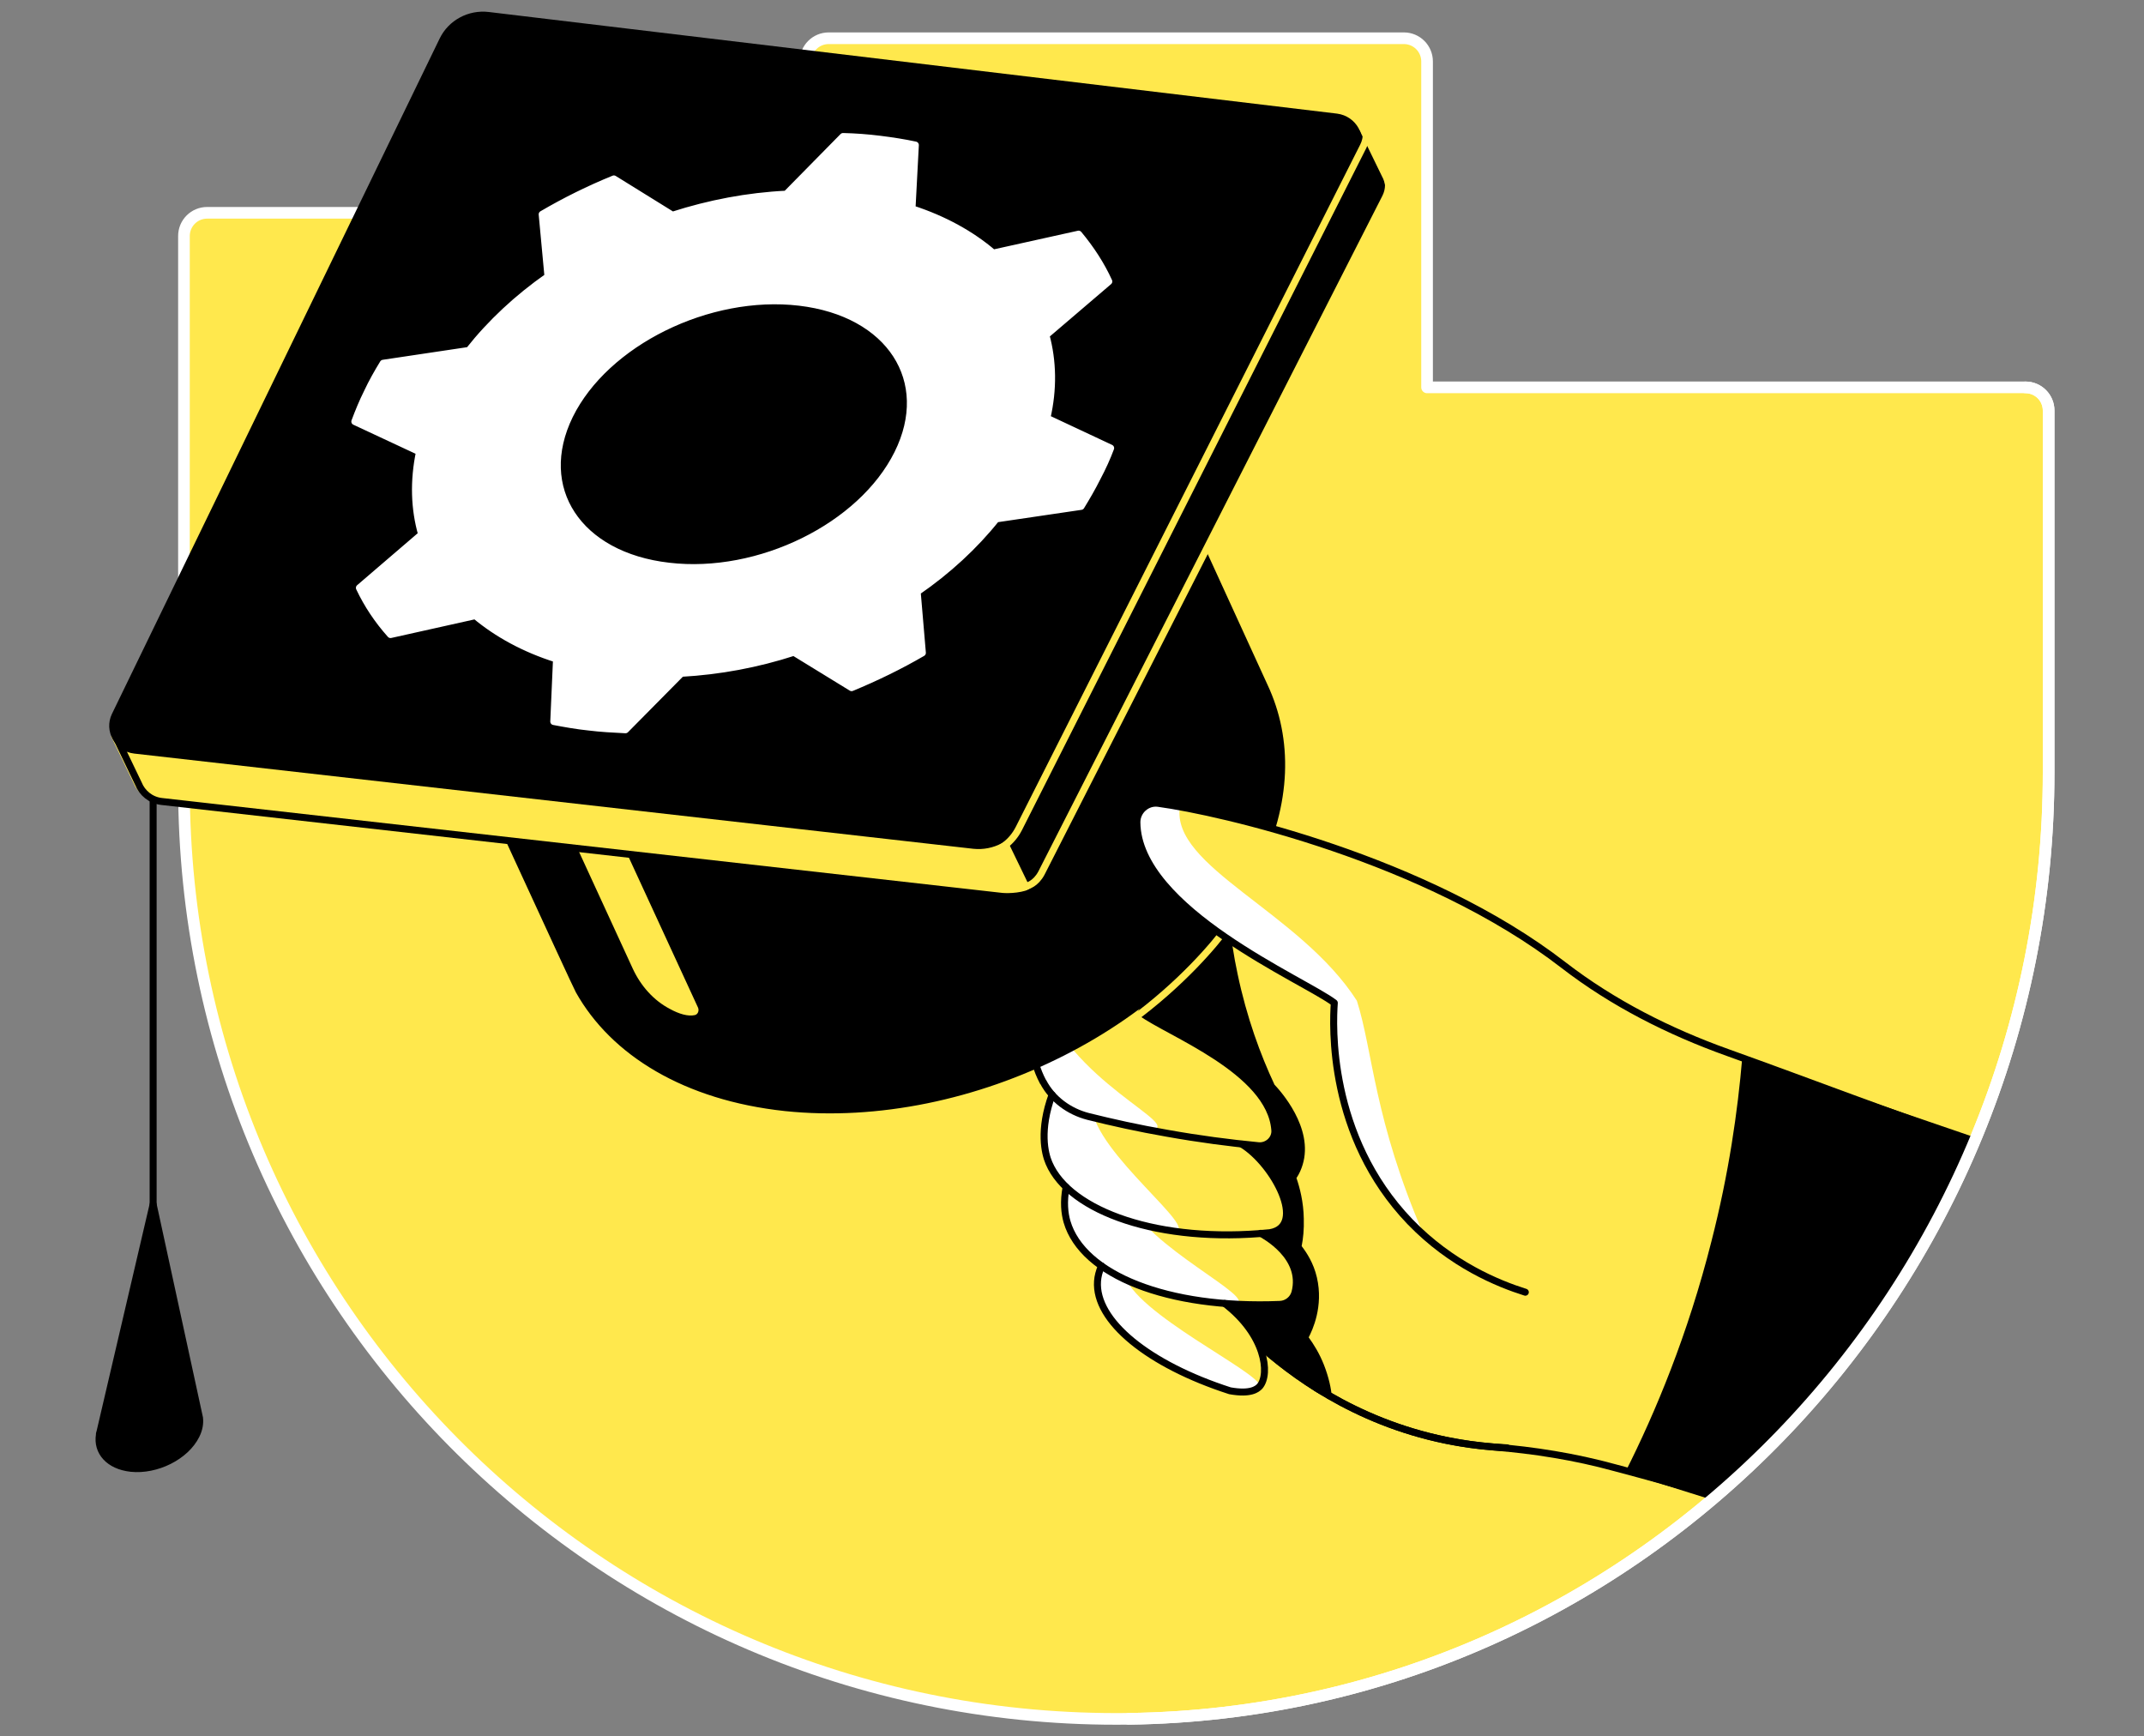 <svg width="368" height="298" viewBox="0 0 368 298" fill="none" xmlns="http://www.w3.org/2000/svg">
<rect x="0" y="0" width="368" height="298" fill="#808080" stroke="none"/>
<path d="M193.723 294.986C281.659 293.834 351.63 220.511 351.63 132.575V70.459C351.63 68.26 349.85 66.479 347.65 66.479H244.945V10.544C244.945 8.344 243.164 6.563 240.964 6.563H142.239C140.04 6.563 138.259 8.344 138.259 10.544V36.521H35.554C33.354 36.521 31.573 38.302 31.573 40.502V134.984C31.573 224.072 104.373 296.139 193.723 294.986Z" fill="#FFE84D" stroke="white" stroke-width="2" stroke-linecap="round" stroke-linejoin="round"/>
<path d="M230.227 17.405C233.527 17.771 235.465 21.333 233.998 24.318L175.078 142.84C173.925 145.092 171.883 146.716 169.474 147.24" stroke="#FFE84D" stroke-width="1.2" stroke-miterlimit="10" stroke-linecap="round" stroke-linejoin="round"/>
<path d="M215.929 230.619C221.428 235.595 232.322 243.922 248.139 247.169C250.967 247.745 253.691 248.112 256.257 248.322C263.328 248.898 270.293 249.997 277.154 251.883C282.654 253.349 288.1 254.816 293.652 256.544" stroke="black" stroke-width="1.2" stroke-miterlimit="10" stroke-linecap="round" stroke-linejoin="round"/>
<path d="M215.929 230.619C221.428 235.595 232.322 243.922 248.139 247.169C251.91 247.955 255.419 248.322 258.666 248.479" stroke="black" stroke-width="1.2" stroke-miterlimit="10" stroke-linecap="round" stroke-linejoin="round"/>
<path d="M227.242 234.233C226.457 232.243 225.462 230.671 224.624 229.519C225.252 228.315 227.19 224.229 226.038 219.254C225.462 216.74 224.257 214.959 223.419 213.859C223.681 212.55 223.838 210.979 223.786 209.146C223.733 206.265 223.105 203.856 222.529 202.18C223.052 201.394 223.367 200.609 223.576 199.928C225.566 193.538 219.648 187.096 218.758 186.154C216.349 181.021 213.992 174.631 212.42 167.142C211.74 163.999 211.321 161.014 211.006 158.238L206.293 153.158L191.576 156.091L186.391 174.108L195.085 221.82L215.93 230.671C215.93 230.671 226.3 240.57 228.604 239.837C228.499 238.318 228.08 236.38 227.242 234.233Z" fill="black"/>
<path d="M179.53 167.299C178.849 168.661 174.711 177.512 179.006 185.63C179.006 185.63 179.006 185.682 179.058 185.682C180.629 188.667 183.51 190.762 186.757 191.6C190.947 192.648 195.451 193.643 200.27 194.481C205.821 195.476 211.059 196.157 215.982 196.628C217.553 196.785 218.967 195.476 218.81 193.905C218.024 183.744 200.531 177.25 195.87 173.793C198.332 170.337 202.155 162.428 203.098 159.286" fill="#FFE84D"/>
<path d="M181.048 186.678C178.273 193.381 179.32 197.833 180.053 199.614C183.615 207.941 199.065 213.441 217.972 211.555C224.414 210.455 218.653 199.719 213.154 196.367C206.764 192.072 203.15 188.039 196.761 183.745L181.048 186.678Z" fill="#FFE84D"/>
<path d="M183.458 202.023C182.462 205.375 182.672 207.889 183.196 209.67C185.867 218.783 200.427 224.649 219.753 223.863C220.957 223.811 222.005 222.973 222.319 221.82C223.943 215.64 216.977 211.974 216.453 211.66C209.016 206.37 201.579 201.08 194.142 195.791L183.458 202.023Z" fill="#FFE84D"/>
<path d="M189.742 216.007C188.852 217.473 188.485 218.782 188.381 219.882C187.909 226.691 197.127 234.18 211.111 238.684C214.62 239.313 215.772 238.423 216.243 237.899C218.024 235.752 217.186 229.048 210.22 223.706C203.36 221.139 196.551 218.573 189.742 216.007Z" fill="#FFE84D"/>
<path d="M211.111 238.685C215.511 239.784 216.244 237.218 216.244 237.899C216.244 235.49 194.613 225.382 192.937 218.625C192.623 217.316 190.319 217.787 189.062 217.368C188.695 218.259 188.486 219.097 188.433 219.882C187.962 226.691 197.18 234.18 211.111 238.685Z" fill="white"/>
<path d="M193.775 206.056L182.986 204.013C182.567 206.37 182.777 208.256 183.196 209.67C185.5 217.526 196.708 222.973 212.158 223.811C215.929 222.711 196.708 213.912 193.775 206.056Z" fill="white"/>
<path d="M187.438 190.029L180.839 187.096C178.272 193.591 179.267 197.885 180.001 199.666C182.41 205.375 190.528 209.774 201.526 211.345C206.345 211.293 187.909 197.833 187.438 190.029Z" fill="white"/>
<path d="M197.494 193.957C203.778 193.171 183.196 185.734 178.429 170.074C177.225 173.636 175.968 179.816 179.006 185.63C179.006 185.63 179.006 185.682 179.058 185.682C180.629 188.667 183.51 190.762 186.757 191.6C190.109 192.438 193.723 193.224 197.494 193.957Z" fill="white"/>
<path d="M179.53 167.299C178.849 168.661 174.711 177.512 179.006 185.63C179.006 185.63 179.006 185.682 179.058 185.682C180.629 188.667 183.51 190.762 186.757 191.6C190.947 192.648 195.451 193.643 200.27 194.481C205.821 195.476 211.059 196.157 215.982 196.628C217.553 196.785 218.967 195.476 218.81 193.905C218.024 183.744 200.531 177.25 195.87 173.793C198.175 170.075 202.155 162.428 203.098 159.286" stroke="black" stroke-width="1.2" stroke-miterlimit="10" stroke-linecap="round" stroke-linejoin="round"/>
<path d="M180.577 187.882C178.377 193.957 179.32 197.937 180.053 199.613C183.615 207.941 199.065 213.44 217.972 211.555C224.414 210.455 218.653 199.718 213.154 196.366" stroke="black" stroke-width="1.2" stroke-miterlimit="10" stroke-linecap="round" stroke-linejoin="round"/>
<path d="M182.986 203.751C182.515 206.265 182.724 208.203 183.143 209.67C185.814 218.783 200.374 224.649 219.7 223.863C220.905 223.811 221.952 222.973 222.267 221.82C223.89 215.64 216.925 211.974 216.401 211.66" stroke="black" stroke-width="1.2" stroke-miterlimit="10" stroke-linecap="round" stroke-linejoin="round"/>
<path d="M189.061 217.264C188.642 218.206 188.433 219.097 188.381 219.882C187.909 226.691 197.127 234.18 211.111 238.685C214.62 239.313 215.772 238.423 216.243 237.899C218.024 235.752 217.186 229.048 210.22 223.706" stroke="black" stroke-width="1.2" stroke-miterlimit="10" stroke-linecap="round" stroke-linejoin="round"/>
<path d="M26.284 206.685L17.17 245.703C17.118 245.808 17.118 245.913 17.066 246.07V246.227C16.594 249.16 18.689 251.569 22.46 251.988C26.86 252.459 31.887 249.945 33.668 246.332C34.192 245.284 34.349 244.289 34.244 243.346L26.284 206.685Z" fill="black" stroke="black" stroke-width="1.2" stroke-miterlimit="10" stroke-linecap="round" stroke-linejoin="round"/>
<path d="M217.029 117.806C216.977 117.701 196.656 73.288 196.656 73.288L78.134 123.986C78.134 123.986 98.979 169.394 99.345 169.97C105.316 180.655 117.728 188.249 134.75 190.082C166.646 193.434 202.731 175.208 215.458 149.23C221.115 137.813 221.272 126.867 217.029 117.806Z" fill="black" stroke="black" stroke-width="1.2" stroke-miterlimit="10" stroke-linecap="round" stroke-linejoin="round"/>
<path d="M108.615 166.252L85.361 115.711L92.013 112.621L119.823 172.955C120.033 173.479 119.771 174.108 119.247 174.212C118.095 174.474 116.524 174.003 115.005 173.165C112.177 171.698 109.977 169.184 108.615 166.252Z" fill="#FFE84D"/>
<path d="M193.985 175.26C202.836 168.818 208.65 161.852 210.483 159.286" stroke="#FFE84D" stroke-width="1.2" stroke-miterlimit="10" stroke-linecap="round" stroke-linejoin="round"/>
<path d="M26.284 229.939V137.394" stroke="black" stroke-width="1.2" stroke-miterlimit="10" stroke-linecap="round" stroke-linejoin="round"/>
<path d="M261.809 221.769C257.147 220.302 249.134 217.055 242.011 209.67C227.87 194.953 228.761 175.784 229.023 172.118C224.1 168.295 195.241 156.144 195.137 141.113C195.137 139.175 196.865 137.604 198.803 137.866C209.592 139.332 244.787 147.398 268.355 165.624C276.84 172.17 286.424 177.198 296.585 180.655C310.778 185.526 325.024 190.397 339.217 195.267" fill="#FFE84D"/>
<path d="M198.803 137.865C196.865 137.603 195.137 139.122 195.137 141.113C195.241 156.144 224.1 168.295 229.023 172.118C228.761 175.732 227.87 194.901 242.011 209.67C242.797 210.456 243.583 211.241 244.368 211.922C235.831 192.177 235.674 180.498 232.898 171.751C223.104 156.458 200.898 148.759 202.521 138.441C201.055 138.18 199.798 138.022 198.803 137.865Z" fill="white"/>
<path d="M261.809 221.769C257.147 220.302 249.134 217.055 242.011 209.67C227.87 194.953 228.761 175.784 229.023 172.118C224.1 168.295 195.241 156.144 195.137 141.113C195.137 139.175 196.865 137.604 198.803 137.866C209.592 139.332 244.787 147.398 268.355 165.624C276.84 172.17 286.477 177.041 296.585 180.655C311.04 185.84 323.662 190.711 337.856 195.634" stroke="black" stroke-width="1.2" stroke-miterlimit="10" stroke-linecap="round" stroke-linejoin="round"/>
<path d="M299.047 181.493C298.261 190.711 296.742 201.395 293.757 213.022C289.724 228.996 284.172 242.351 278.935 252.721C283.911 254.293 288.886 255.812 293.809 257.383C301.456 250.888 310.726 241.828 319.63 229.782C329.057 217.002 335.185 204.852 339.165 195.267C325.81 190.711 312.402 186.102 299.047 181.493Z" fill="black"/>
<path d="M237.403 30.603L237.245 30.289C237.245 30.236 237.193 30.236 237.193 30.184L233.37 22.328L226.561 23.585C226.561 23.585 225.671 24.894 224.519 26.622L87.823 10.229C84.314 9.81 80.909 11.643 79.39 14.786L27.226 122.153L19.056 126.342L22.931 134.408C23.56 135.979 25.026 137.236 26.912 137.446L171.045 153.891C174.501 154.31 177.853 152.529 179.425 149.439L237.298 34.636C237.979 33.274 237.926 31.86 237.403 30.603Z" fill="#FFE84D"/>
<path d="M179.424 149.44L237.298 34.636C237.978 33.327 237.926 31.86 237.402 30.655L237.245 30.341C237.245 30.289 237.193 30.289 237.193 30.236L233.37 22.38L226.561 23.637C226.561 23.637 225.671 24.947 224.518 26.675L221.743 26.361L210.377 42.44L171.987 142.369L176.858 152.425C177.906 151.639 178.796 150.644 179.424 149.44Z" fill="black"/>
<path d="M167.064 145.669L23.036 129.328C19.736 128.961 17.799 125.452 19.213 122.519L75.462 6.616C76.981 3.473 80.385 1.64 83.895 2.059L229.494 19.5C232.794 19.919 234.784 23.428 233.265 26.413L175.444 141.164C173.873 144.255 170.521 146.035 167.064 145.669Z" fill="black"/>
<path d="M190.633 76.901L179.686 71.769C180.839 66.793 180.734 61.975 179.529 57.523L190.318 48.305C189.009 45.425 187.228 42.701 185.133 40.187L170.469 43.435C166.75 40.24 162.036 37.621 156.537 35.84L157.113 24.894C155.175 24.475 153.133 24.161 151.038 23.899C148.943 23.637 146.848 23.48 144.701 23.428L134.959 33.326C128.36 33.641 121.761 34.898 115.424 36.94L105.368 30.708C101.126 32.436 96.988 34.479 93.06 36.783L94.055 47.467C88.818 51.133 84.209 55.428 80.49 60.142L65.773 62.342C64.778 63.965 63.835 65.641 63.05 67.317C62.212 68.993 61.531 70.669 60.902 72.345L72.006 77.53C70.958 82.558 71.115 87.324 72.372 91.723L61.688 100.889C63.05 103.769 64.83 106.44 67.03 108.902L81.59 105.655C85.361 108.797 90.022 111.364 95.522 113.092L95.05 123.829C96.988 124.195 99.031 124.562 101.073 124.771C103.168 125.033 105.263 125.138 107.358 125.243L116.942 115.553C123.489 115.187 129.984 113.982 136.268 111.94L146.167 118.015C150.357 116.287 154.442 114.297 158.318 112.044L157.427 101.57C162.665 97.956 167.274 93.714 170.992 89.052L185.552 86.905C186.547 85.281 187.49 83.658 188.328 81.982C189.271 80.201 190.004 78.578 190.633 76.901ZM114.795 97.17C99.24 95.389 91.646 83.815 97.774 71.297C103.954 58.78 121.604 50.034 137.211 51.867C152.766 53.7 160.308 65.327 154.076 77.844C147.843 90.362 130.298 99.003 114.795 97.17Z" fill="white" stroke="white" stroke-width="1.2" stroke-miterlimit="10" stroke-linecap="round" stroke-linejoin="round"/>
<path d="M237.927 29.818C238.45 31.075 238.503 32.489 237.822 33.85L178.744 149.859C177.749 151.692 176.387 152.058 175.811 152.215" stroke="#FFE84D" stroke-width="1.2" stroke-miterlimit="10" stroke-linecap="round" stroke-linejoin="round"/>
<path d="M19.894 126.447L23.769 134.513C24.398 136.084 25.864 137.341 27.75 137.551L171.987 153.839C173.087 153.944 175.915 153.891 177.696 152.791" stroke="black" stroke-width="1.2" stroke-miterlimit="10" stroke-linecap="round" stroke-linejoin="round"/>
<path d="M230.227 18.19C233.527 18.609 235.517 22.119 233.998 25.104L174.868 142.212C173.716 144.464 171.673 146.035 169.264 146.559" stroke="#FFE84D" stroke-width="1.2" stroke-miterlimit="10" stroke-linecap="round" stroke-linejoin="round"/>
<path d="M193.723 294.986C281.659 293.834 351.631 220.511 351.631 132.575V70.459C351.631 68.26 349.85 66.479 347.65 66.479" stroke="white" stroke-width="2" stroke-linecap="round" stroke-linejoin="round"/>
</svg>
